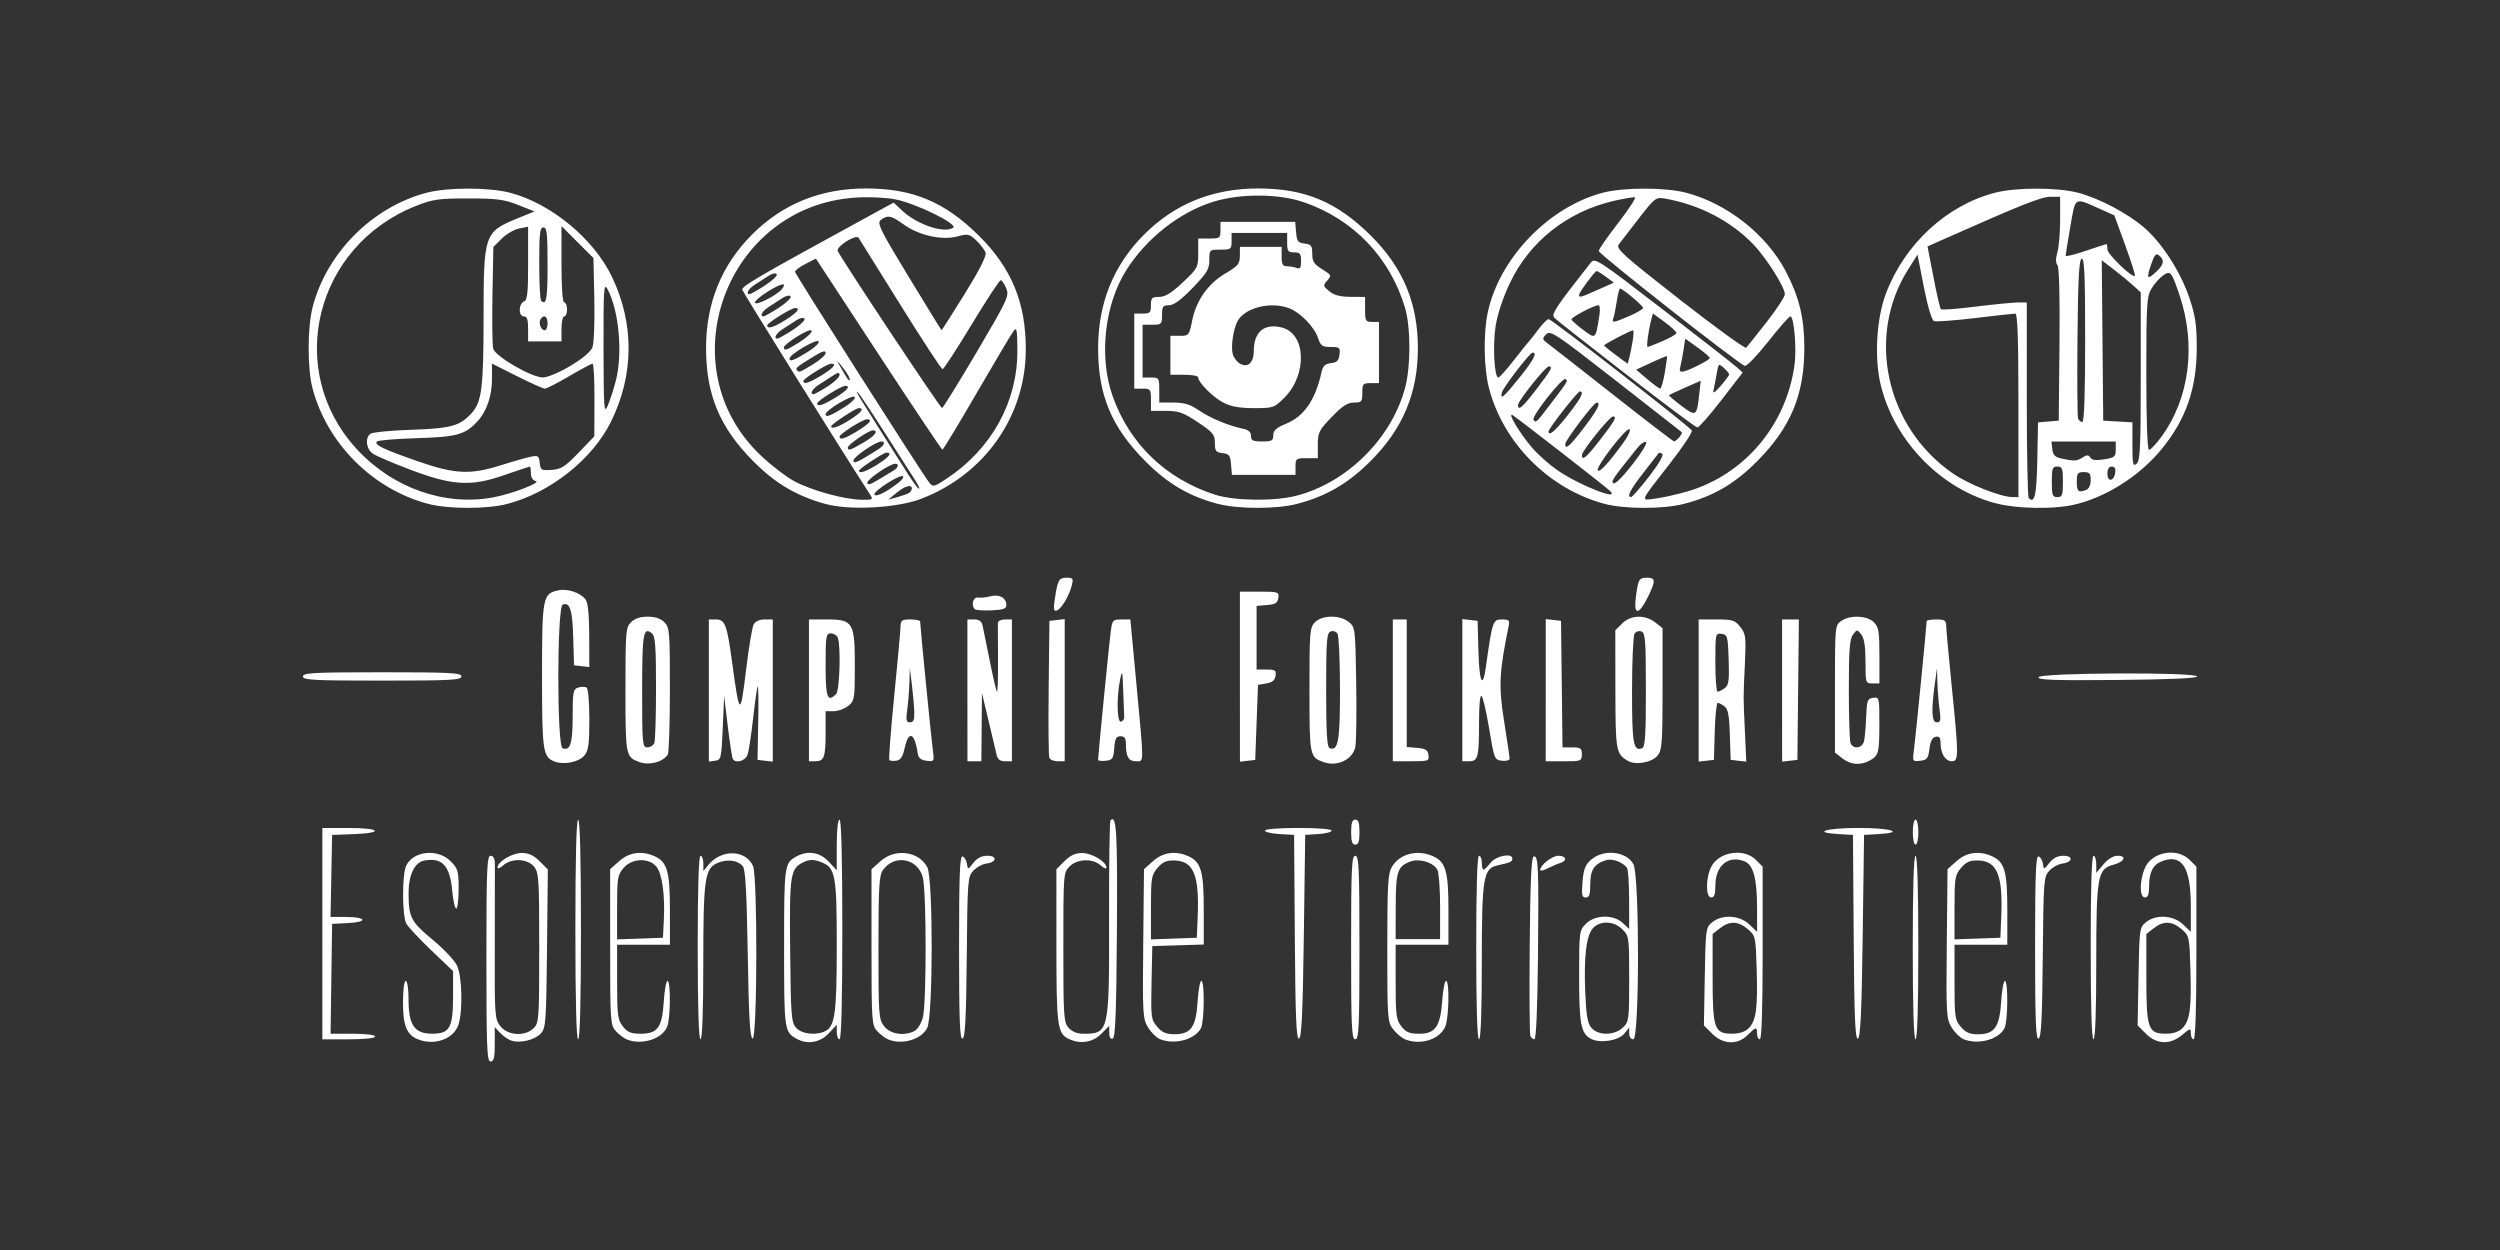 <?xml version="1.0" encoding="UTF-8" standalone="no"?>
<svg
   xmlns:dc="http://purl.org/dc/elements/1.1/"
   xmlns:cc="http://creativecommons.org/ns#"
   xmlns:rdf="http://www.w3.org/1999/02/22-rdf-syntax-ns#"
   xmlns:svg="http://www.w3.org/2000/svg"
   xmlns="http://www.w3.org/2000/svg"
   xmlns:sodipodi="http://sodipodi.sourceforge.net/DTD/sodipodi-0.dtd"
   xmlns:inkscape="http://www.inkscape.org/namespaces/inkscape"
   sodipodi:docname="cfett.svg"
   inkscape:version="1.0 (4035a4f, 2020-05-01)"
   id="svg8555"
   version="1.1"
   viewBox="0 0 135.467 67.733"
   height="256"
   width="512">
  <rect x="0" y="0" width="135.467" height="67.733" fill="#333333" stroke="none"/>
  <defs
     id="defs8549" />
  <sodipodi:namedview
     inkscape:snap-global="false"
     inkscape:window-maximized="0"
     inkscape:window-y="23"
     inkscape:window-x="0"
     inkscape:window-height="855"
     inkscape:window-width="1350"
     units="px"
     showgrid="false"
     inkscape:document-rotation="0"
     inkscape:current-layer="layer1"
     inkscape:document-units="mm"
     inkscape:cy="115.33849"
     inkscape:cx="290.71908"
     inkscape:zoom="1.2636719"
     inkscape:pageshadow="2"
     inkscape:pageopacity="0.0"
     borderopacity="1.0"
     bordercolor="#666666"
     pagecolor="#ffffff"
     id="base" />
  <g
     id="layer1"
     inkscape:groupmode="layer"
     inkscape:label="Capa 1">
    <path
       id="path9273"
       d="m 26.357,51.946 c 0,-4.855 0.029,-5.575 0.226,-5.575 0.144,0 0.228,0.149 0.233,0.414 0.004,0.228 8.9e-4,2.215 -0.006,4.416 -0.013,3.856 -0.002,4.017 0.305,4.407 0.405,0.514 1.339,0.568 1.803,0.104 0.286,-0.286 0.301,-0.502 0.301,-4.353 0,-3.734 -0.022,-4.078 -0.282,-4.399 -0.354,-0.438 -1.222,-0.473 -1.669,-0.069 -0.17,0.154 -0.309,0.206 -0.309,0.116 0,-0.312 0.792,-0.788 1.313,-0.788 0.374,0 0.643,0.125 0.966,0.447 l 0.447,0.447 -0.044,4.283 c -0.041,3.951 -0.066,4.308 -0.329,4.597 -0.32,0.353 -1.109,0.551 -1.591,0.398 -0.176,-0.056 -0.453,-0.244 -0.616,-0.419 l -0.296,-0.318 v 0.932 c 0,0.728 -0.049,0.932 -0.226,0.932 -0.197,0 -0.226,-0.72 -0.226,-5.575 z m -3.713,4.37 c -0.607,-0.245 -0.807,-0.739 -0.807,-1.993 0,-0.681 0.063,-1.172 0.151,-1.172 0.086,0 0.151,0.445 0.151,1.034 0,1.37 0.322,1.828 1.283,1.828 0.95,0 1.127,-0.318 1.129,-2.03 l 8.9e-4,-1.36 -1.184,-1.13 c -0.651,-0.621 -1.262,-1.278 -1.357,-1.459 -0.221,-0.421 -0.225,-2.631 -0.005,-3.112 0.37,-0.813 1.709,-0.958 2.406,-0.261 0.404,0.404 0.44,0.529 0.44,1.507 0,0.586 -0.058,1.066 -0.129,1.066 -0.071,0 -0.171,-0.448 -0.222,-0.997 -0.125,-1.341 -0.55,-1.789 -1.519,-1.604 -0.515,0.098 -0.842,0.778 -0.842,1.748 0,1.322 0.122,1.561 1.288,2.526 0.604,0.499 1.205,1.134 1.336,1.41 0.281,0.592 0.323,2.504 0.071,3.226 -0.267,0.766 -1.301,1.131 -2.19,0.772 z m 11.321,0.007 C 33.8,56.256 33.529,56.05 33.363,55.865 33.077,55.547 33.062,55.318 33.062,51.315 v -4.215 l 0.492,-0.44 c 0.539,-0.482 1.23,-0.575 1.923,-0.26 0.679,0.309 0.824,0.821 0.824,2.901 v 1.891 h -1.431 -1.431 v 2.014 c 0,1.809 0.032,2.054 0.312,2.411 0.25,0.318 0.44,0.397 0.956,0.397 0.93,0 1.17,-0.33 1.26,-1.732 0.04,-0.622 0.131,-1.131 0.203,-1.131 0.177,0 0.167,1.995 -0.013,2.469 -0.256,0.674 -1.381,1.035 -2.191,0.703 z m 2.007,-6.487 c 0.066,-1.347 -0.094,-2.492 -0.403,-2.873 -0.403,-0.498 -1.32,-0.465 -1.774,0.063 -0.331,0.385 -0.357,0.542 -0.357,2.146 v 1.73 l 1.243,-0.044 1.243,-0.044 z m 7.184,6.447 c -0.657,-0.377 -0.668,-0.461 -0.668,-4.941 0,-4.511 0.01,-4.582 0.696,-4.947 0.606,-0.323 1.246,-0.214 1.72,0.293 l 0.437,0.468 v -1.372 c 0,-0.814 0.061,-1.372 0.151,-1.372 0.098,0 0.151,2.084 0.151,5.951 0,3.867 -0.053,5.951 -0.151,5.951 -0.083,0 -0.151,-0.177 -0.151,-0.393 v -0.393 l -0.437,0.468 c -0.471,0.505 -1.168,0.619 -1.748,0.286 z m 1.576,-0.417 c 0.515,-0.275 0.609,-0.989 0.609,-4.628 0,-3.918 -0.067,-4.251 -0.919,-4.548 -0.359,-0.125 -0.572,-0.12 -0.866,0.021 -0.74,0.355 -0.782,0.631 -0.74,4.805 0.036,3.557 0.062,3.889 0.326,4.181 0.31,0.342 1.108,0.427 1.59,0.169 z m 3.396,0.457 c -0.166,-0.068 -0.437,-0.274 -0.603,-0.458 -0.286,-0.318 -0.301,-0.547 -0.301,-4.55 v -4.215 l 0.492,-0.44 c 0.792,-0.708 2.081,-0.537 2.533,0.336 0.318,0.616 0.313,8.09 -0.007,8.708 -0.324,0.627 -1.356,0.93 -2.114,0.62 z m 1.435,-0.462 c 0.157,-0.084 0.355,-0.406 0.441,-0.716 0.206,-0.742 0.203,-6.874 -0.004,-7.619 -0.286,-1.029 -1.548,-1.25 -2.158,-0.378 -0.206,0.294 -0.241,0.909 -0.241,4.208 0,3.68 0.015,3.882 0.312,4.26 0.336,0.427 1.097,0.54 1.65,0.245 z m 8.338,0.428 C 57.297,55.998 57.243,55.584 57.243,51.25 v -4.148 l 0.44,-0.44 c 0.316,-0.316 0.587,-0.44 0.959,-0.44 0.521,0 1.313,0.475 1.313,0.788 0,0.09 -0.139,0.037 -0.309,-0.116 -0.433,-0.392 -1.271,-0.364 -1.691,0.056 -0.33,0.33 -0.336,0.399 -0.336,4.384 0,3.769 0.02,4.07 0.287,4.365 0.18,0.199 0.47,0.317 0.779,0.317 1.412,0 1.425,-0.059 1.412,-6.263 -0.006,-2.87 0.028,-5.257 0.076,-5.305 0.329,-0.329 0.385,0.626 0.348,5.991 -0.03,4.461 -0.082,5.793 -0.228,5.841 -0.117,0.039 -0.188,-0.08 -0.188,-0.315 v -0.378 l -0.44,0.44 C 59.197,56.494 58.53,56.594 57.901,56.29 Z m 4.956,0.021 c -0.186,-0.075 -0.476,-0.359 -0.644,-0.631 -0.29,-0.47 -0.304,-0.7 -0.265,-4.538 l 0.041,-4.043 0.492,-0.439 c 0.539,-0.482 1.23,-0.575 1.923,-0.259 0.679,0.309 0.824,0.822 0.824,2.895 v 1.885 l -1.394,0.043 -1.394,0.043 -0.042,1.983 c -0.04,1.886 -0.025,2.003 0.307,2.388 0.266,0.309 0.486,0.405 0.927,0.405 0.9,0 1.173,-0.379 1.261,-1.751 0.04,-0.628 0.132,-1.142 0.204,-1.142 0.184,0 0.164,2.219 -0.024,2.57 -0.33,0.616 -1.427,0.908 -2.217,0.59 z m 2.042,-6.625 c 0.094,-2.253 -0.22,-3.029 -1.239,-3.058 -0.457,-0.013 -0.654,0.071 -0.936,0.399 -0.331,0.385 -0.357,0.542 -0.357,2.146 v 1.73 l 1.243,-0.044 1.243,-0.044 z m 11.236,6.632 c -0.175,-0.071 -0.463,-0.313 -0.64,-0.538 -0.311,-0.395 -0.322,-0.552 -0.322,-4.396 0,-3.449 0.034,-4.044 0.251,-4.411 0.422,-0.714 1.387,-0.96 2.239,-0.572 0.679,0.309 0.824,0.821 0.824,2.901 v 1.891 h -1.431 -1.431 v 2.014 c 0,1.809 0.032,2.054 0.312,2.411 0.253,0.322 0.438,0.397 0.976,0.397 0.869,0 1.137,-0.392 1.239,-1.813 0.041,-0.577 0.134,-1.05 0.206,-1.05 0.197,0 0.156,2.038 -0.05,2.49 -0.315,0.692 -1.343,1.012 -2.172,0.677 z m 1.9,-7.169 c 0,-0.958 -0.066,-1.867 -0.147,-2.018 -0.213,-0.399 -0.978,-0.631 -1.466,-0.446 -0.701,0.266 -0.788,0.533 -0.793,2.436 l -0.005,1.77 h 1.205 1.205 z m 8.191,7.149 c -0.562,-0.286 -0.658,-0.78 -0.658,-3.386 0,-2.438 0.007,-2.493 0.37,-2.856 0.494,-0.494 1.49,-0.515 1.993,-0.042 l 0.349,0.328 -0.002,-1.571 c -0.001,-0.864 -0.052,-1.645 -0.113,-1.736 -0.205,-0.306 -0.797,-0.53 -1.133,-0.427 -0.642,0.196 -0.861,0.524 -0.861,1.295 0,0.573 -0.053,0.73 -0.245,0.73 -0.205,0 -0.233,-0.137 -0.174,-0.854 0.057,-0.693 0.148,-0.921 0.479,-1.205 0.679,-0.584 1.916,-0.441 2.281,0.263 0.332,0.643 0.327,9.48 -0.006,9.48 -0.13,0 -0.226,-0.136 -0.226,-0.318 V 55.679 l -0.265,0.328 c -0.308,0.381 -1.297,0.541 -1.789,0.291 z m 1.706,-0.611 c 0.335,-0.315 0.349,-0.418 0.349,-2.643 0,-2.258 -0.009,-2.325 -0.37,-2.686 -0.451,-0.451 -1.17,-0.487 -1.576,-0.081 -0.377,0.377 -0.522,1.571 -0.433,3.565 0.055,1.236 0.128,1.63 0.344,1.869 0.376,0.415 1.232,0.403 1.687,-0.025 z m 4.847,0.329 -0.45,-0.45 0.047,-2.652 c 0.046,-2.578 0.057,-2.66 0.403,-2.94 0.544,-0.44 1.485,-0.385 2.009,0.117 l 0.423,0.405 -8.9e-4,-1.271 c -0.001,-1.637 -0.201,-2.371 -0.697,-2.559 -0.877,-0.333 -1.562,0.246 -1.562,1.322 0,0.472 -0.06,0.644 -0.226,0.644 -0.307,0 -0.303,-1.072 0.007,-1.671 0.42,-0.812 1.762,-1.018 2.41,-0.37 l 0.37,0.37 v 4.677 c 0,3.018 -0.053,4.677 -0.151,4.677 -0.083,0 -0.151,-0.136 -0.151,-0.301 0,-0.388 -0.058,-0.38 -0.514,0.075 -0.545,0.545 -1.33,0.515 -1.918,-0.073 z m 1.972,-0.295 c 0.409,-0.409 0.501,-1.075 0.438,-3.181 -0.053,-1.784 -0.064,-1.834 -0.476,-2.189 -0.518,-0.446 -0.993,-0.462 -1.515,-0.051 l -0.397,0.312 v 2.366 c 0,2.775 0.091,3.036 1.063,3.036 0.388,0 0.696,-0.102 0.887,-0.293 z m 11.648,0.59 c -0.186,-0.075 -0.476,-0.359 -0.644,-0.631 -0.29,-0.47 -0.304,-0.7 -0.265,-4.538 l 0.041,-4.043 0.492,-0.439 c 0.539,-0.482 1.23,-0.575 1.923,-0.259 0.679,0.309 0.824,0.821 0.824,2.901 v 1.891 h -1.431 -1.431 V 53.218 c 0,1.892 0.023,2.052 0.344,2.426 0.261,0.304 0.483,0.4 0.922,0.4 0.9,0 1.173,-0.379 1.261,-1.751 0.04,-0.628 0.132,-1.142 0.204,-1.142 0.184,0 0.164,2.219 -0.024,2.57 -0.33,0.616 -1.427,0.908 -2.217,0.59 z m 2.042,-6.625 c 0.094,-2.253 -0.22,-3.029 -1.239,-3.058 -0.457,-0.013 -0.654,0.071 -0.936,0.399 -0.331,0.385 -0.357,0.542 -0.357,2.146 v 1.73 l 1.243,-0.044 1.243,-0.044 z m 7.841,6.33 -0.45,-0.45 0.047,-2.652 c 0.046,-2.578 0.057,-2.66 0.403,-2.94 0.544,-0.44 1.485,-0.385 2.009,0.117 l 0.423,0.405 v -1.389 c 0,-2.11 -0.476,-2.854 -1.562,-2.441 -0.488,0.186 -0.698,0.592 -0.698,1.354 0,0.444 -0.062,0.613 -0.226,0.613 -0.298,0 -0.302,-0.883 -0.007,-1.588 0.368,-0.882 1.74,-1.138 2.425,-0.453 l 0.37,0.37 v 4.677 c 0,3.018 -0.053,4.677 -0.151,4.677 -0.083,0 -0.151,-0.142 -0.151,-0.315 0,-0.303 -0.017,-0.3 -0.464,0.075 -0.653,0.549 -1.381,0.527 -1.968,-0.06 z m 1.972,-0.295 c 0.409,-0.409 0.501,-1.075 0.438,-3.181 -0.053,-1.784 -0.064,-1.834 -0.476,-2.189 -0.518,-0.446 -0.993,-0.462 -1.515,-0.051 l -0.397,0.312 v 2.366 c 0,2.775 0.091,3.036 1.063,3.036 0.388,0 0.696,-0.102 0.887,-0.293 z M 17.468,50.59 v -5.725 h 1.431 c 1.722,0 1.935,0.27 0.264,0.333 l -1.168,0.044 -0.042,2.222 -0.042,2.222 h 0.824 c 1.121,0 1.229,0.274 0.13,0.331 l -0.87,0.045 -0.041,2.976 -0.041,2.976 h 1.208 c 0.705,0 1.208,0.063 1.208,0.151 0,0.09 -0.578,0.151 -1.431,0.151 h -1.431 z m 13.71,-0.226 c 0,-3.867 0.053,-5.951 0.151,-5.951 0.098,0 0.151,2.084 0.151,5.951 0,3.867 -0.053,5.951 -0.151,5.951 -0.098,0 -0.151,-2.084 -0.151,-5.951 z m 6.629,0.979 c 0,-3.214 0.053,-4.972 0.151,-4.972 0.083,0 0.152,0.186 0.154,0.414 l 0.003,0.414 0.26,-0.321 c 0.707,-0.873 2.021,-0.85 2.428,0.044 0.253,0.555 0.233,9.44 -0.021,9.355 -0.143,-0.048 -0.207,-1.156 -0.264,-4.585 -0.056,-3.361 -0.125,-4.582 -0.268,-4.754 -0.273,-0.328 -0.835,-0.402 -1.366,-0.178 -0.696,0.293 -0.775,0.844 -0.775,5.45 -5.34e-4,2.636 -0.055,4.106 -0.151,4.106 -0.097,0 -0.151,-1.758 -0.151,-4.972 z m 14.162,0 c 0,-3.93 0.04,-4.984 0.188,-4.935 0.104,0.034 0.21,0.212 0.237,0.395 0.049,0.332 0.05,0.332 0.35,-0.049 0.203,-0.258 0.448,-0.383 0.755,-0.383 0.557,0 0.512,0.355 -0.054,0.423 -0.211,0.025 -0.527,0.198 -0.702,0.384 -0.306,0.325 -0.319,0.5 -0.358,4.688 -0.031,3.317 -0.085,4.364 -0.228,4.412 -0.148,0.049 -0.188,-1.004 -0.188,-4.934 z m 18.194,-0.553 -0.04,-5.549 -0.791,-0.046 c -0.435,-0.025 -0.791,-0.11 -0.791,-0.188 0,-0.082 0.77,-0.143 1.808,-0.143 1.035,0 1.808,0.061 1.808,0.142 0,0.078 -0.322,0.163 -0.716,0.188 l -0.716,0.046 -0.075,5.487 c -0.057,4.171 -0.12,5.502 -0.262,5.549 -0.145,0.048 -0.195,-1.158 -0.226,-5.487 z m 3.049,0.553 c 0,-4.319 0.03,-4.972 0.226,-4.972 0.196,0 0.226,0.653 0.226,4.972 0,4.319 -0.03,4.972 -0.226,4.972 -0.196,0 -0.226,-0.653 -0.226,-4.972 z m 6.78,0 c 0,-3.214 0.053,-4.972 0.151,-4.972 0.083,0 0.151,0.169 0.151,0.377 0,0.207 0.041,0.377 0.091,0.377 0.05,0 0.225,-0.169 0.388,-0.377 0.299,-0.381 1.178,-0.546 1.178,-0.221 0,0.163 -0.108,0.212 -0.801,0.365 -0.779,0.171 -0.856,0.65 -0.856,5.276 0,2.665 -0.054,4.148 -0.151,4.148 -0.097,0 -0.151,-1.758 -0.151,-4.972 z m 2.931,4.782 c -0.04,-0.104 -0.055,-2.319 -0.033,-4.922 0.028,-3.365 0.089,-4.748 0.211,-4.789 0.258,-0.086 0.285,0.529 0.237,5.418 -0.028,2.824 -0.099,4.482 -0.193,4.482 -0.082,0 -0.182,-0.085 -0.222,-0.19 z m 17.523,-5.335 -0.04,-5.549 -0.795,-0.046 c -1.464,-0.084 -0.647,-0.331 1.096,-0.331 1.743,0 2.561,0.247 1.096,0.331 l -0.795,0.046 -0.075,5.487 c -0.057,4.171 -0.12,5.502 -0.262,5.549 -0.145,0.048 -0.195,-1.158 -0.226,-5.487 z m 3.2,0.553 c 0,-3.214 0.053,-4.972 0.151,-4.972 0.097,0 0.151,1.758 0.151,4.972 0,3.214 -0.053,4.972 -0.151,4.972 -0.097,0 -0.151,-1.758 -0.151,-4.972 z m 6.629,0 c 0,-3.93 0.04,-4.984 0.188,-4.935 0.104,0.034 0.21,0.212 0.237,0.395 0.049,0.332 0.05,0.332 0.35,-0.049 0.203,-0.258 0.448,-0.383 0.755,-0.383 0.557,0 0.512,0.355 -0.054,0.423 -0.211,0.025 -0.527,0.198 -0.702,0.384 -0.306,0.325 -0.319,0.5 -0.358,4.688 -0.03,3.317 -0.085,4.364 -0.228,4.412 -0.148,0.049 -0.188,-1.004 -0.188,-4.934 z m 3.013,0 c 0,-3.214 0.053,-4.972 0.151,-4.972 0.083,0 0.151,0.209 0.151,0.464 v 0.464 l 0.39,-0.464 c 0.244,-0.289 0.531,-0.464 0.766,-0.464 0.527,0 0.367,0.334 -0.235,0.49 -0.854,0.221 -0.921,0.605 -0.921,5.306 0,2.665 -0.054,4.148 -0.151,4.148 -0.097,0 -0.151,-1.758 -0.151,-4.972 z M 83.459,47.146 c 0,-0.269 0.643,-0.775 0.985,-0.775 0.425,0 0.5,0.272 0.107,0.389 -0.145,0.043 -0.45,0.173 -0.678,0.29 -0.228,0.116 -0.414,0.159 -0.414,0.096 z m -10.245,-2.055 c 0,-0.502 0.059,-0.678 0.226,-0.678 0.167,0 0.226,0.176 0.226,0.678 0,0.502 -0.059,0.678 -0.226,0.678 -0.167,0 -0.226,-0.176 -0.226,-0.678 z m 30.434,0 c 0,-0.373 0.068,-0.678 0.151,-0.678 0.083,0 0.151,0.305 0.151,0.678 0,0.373 -0.068,0.678 -0.151,0.678 -0.083,0 -0.151,-0.305 -0.151,-0.678 z M 30.021,41.255 c -0.605,-0.256 -0.65,-0.582 -0.65,-4.633 0,-4.263 0.035,-4.448 0.878,-4.633 0.498,-0.109 1.199,0.123 1.478,0.49 0.133,0.175 0.197,0.803 0.201,1.963 l 0.005,1.705 -0.414,-0.048 -0.414,-0.048 -0.043,-1.498 c -0.044,-1.516 -0.179,-1.941 -0.57,-1.791 -0.314,0.12 -0.321,7.661 -0.007,7.782 0.415,0.159 0.546,-0.252 0.546,-1.725 0,-1.332 0.028,-1.475 0.3,-1.562 0.165,-0.052 0.368,-0.053 0.452,-0.001 0.087,0.054 0.152,0.791 0.152,1.726 0,1.331 -0.049,1.691 -0.264,1.954 -0.298,0.364 -1.152,0.53 -1.647,0.319 z m 4.623,0.038 c -0.741,-0.273 -0.753,-0.334 -0.753,-3.909 0,-3.166 0.018,-3.385 0.301,-3.668 0.201,-0.201 0.502,-0.301 0.904,-0.301 0.402,0 0.703,0.1 0.904,0.301 0.283,0.283 0.301,0.501 0.299,3.654 -0.001,1.844 -0.052,3.427 -0.113,3.518 -0.274,0.41 -1.006,0.602 -1.542,0.405 z m 0.813,-1.035 c 0.05,-0.131 0.091,-1.479 0.091,-2.995 0,-2.23 -0.042,-2.791 -0.219,-2.939 -0.469,-0.389 -0.534,-0.01 -0.534,3.092 0,2.921 0.015,3.08 0.285,3.08 0.157,0 0.326,-0.107 0.377,-0.238 z m 36.251,1.035 c -0.741,-0.273 -0.753,-0.334 -0.753,-3.909 0,-3.166 0.018,-3.385 0.301,-3.668 0.396,-0.396 1.348,-0.403 1.829,-0.014 0.349,0.282 0.357,0.344 0.403,3.277 0.026,1.644 0.006,3.209 -0.044,3.478 -0.131,0.698 -0.987,1.11 -1.735,0.835 z m 0.902,-3.952 c -0.001,-1.538 -0.062,-2.891 -0.135,-3.006 -0.073,-0.116 -0.242,-0.169 -0.374,-0.118 -0.21,0.081 -0.241,0.488 -0.241,3.173 0,2.327 0.046,3.098 0.188,3.151 0.467,0.175 0.565,-0.38 0.563,-3.2 z m 15.596,3.885 c -0.643,-0.385 -0.668,-0.531 -0.673,-3.863 l -0.005,-3.208 0.37,-0.37 c 0.466,-0.466 1.243,-0.491 1.794,-0.058 l 0.397,0.312 v 3.287 c 0,2.907 -0.03,3.324 -0.264,3.61 -0.314,0.384 -1.198,0.542 -1.62,0.29 z m 0.979,-3.839 c 0,-2.683 -0.031,-3.089 -0.241,-3.17 -0.133,-0.051 -0.301,0.002 -0.374,0.118 -0.073,0.116 -0.134,1.502 -0.135,3.08 -0.002,2.888 0.071,3.31 0.543,3.128 0.167,-0.064 0.208,-0.682 0.208,-3.157 z m 10.642,3.701 -0.397,-0.312 v -3.446 c 0,-3.39 0.005,-3.45 0.335,-3.68 0.48,-0.336 1.406,-0.301 1.774,0.067 0.261,0.261 0.301,0.502 0.301,1.808 v 1.507 h -0.377 c -0.37,0 -0.377,-0.022 -0.377,-1.177 0,-0.815 -0.069,-1.266 -0.226,-1.469 -0.224,-0.289 -0.228,-0.289 -0.452,0 -0.181,0.235 -0.226,0.82 -0.226,2.963 0,1.469 0.041,2.778 0.091,2.909 0.139,0.362 0.644,0.293 0.733,-0.101 0.043,-0.186 0.095,-0.78 0.116,-1.318 0.035,-0.887 0.07,-0.984 0.378,-1.027 0.332,-0.047 0.339,-0.017 0.337,1.431 -0.003,1.577 -0.041,1.715 -0.553,1.984 -0.493,0.26 -1.015,0.21 -1.459,-0.139 z M 38.41,37.418 v -3.852 h 0.371 c 0.514,0 0.61,0.257 0.902,2.411 0.386,2.847 0.437,2.872 0.739,0.364 0.148,-1.227 0.334,-2.353 0.414,-2.503 0.09,-0.168 0.316,-0.272 0.592,-0.272 h 0.447 v 3.852 3.852 l -0.414,-0.048 -0.414,-0.048 0.039,-2.022 c 0.021,-1.112 0.009,-1.993 -0.027,-1.957 -0.036,0.036 -0.148,0.811 -0.249,1.721 -0.101,0.911 -0.239,1.808 -0.308,1.994 -0.121,0.329 -0.636,0.47 -0.792,0.218 -0.041,-0.066 -0.164,-0.863 -0.273,-1.77 l -0.198,-1.65 -0.075,1.733 c -0.072,1.656 -0.09,1.735 -0.414,1.781 l -0.339,0.048 z m 5.424,-0.01 V 33.565 h 0.956 c 1.437,0 1.53,0.153 1.53,2.515 0,1.795 -0.016,1.894 -0.356,2.169 -0.196,0.158 -0.552,0.288 -0.791,0.288 l -0.435,-7e-6 v 1.118 c 0,1.361 -0.079,1.594 -0.543,1.594 h -0.361 v -3.842 z m 1.476,0.196 c 0.189,-0.189 0.26,-2.602 0.089,-3.046 -0.05,-0.131 -0.22,-0.238 -0.377,-0.238 -0.263,0 -0.285,0.133 -0.285,1.733 0,1.762 0.098,2.027 0.573,1.552 z m 2.881,3.584 c -0.041,-0.041 0.076,-1.586 0.26,-3.434 0.184,-1.848 0.339,-3.546 0.344,-3.774 0.009,-0.371 0.064,-0.414 0.537,-0.414 0.29,0 0.528,0.051 0.528,0.113 0.002,0.25 0.602,6.335 0.685,6.942 0.088,0.643 0.083,0.651 -0.335,0.603 -0.288,-0.033 -0.438,-0.146 -0.469,-0.35 -0.176,-1.18 -0.499,-1.333 -0.72,-0.339 -0.104,0.471 -0.223,0.652 -0.449,0.684 -0.169,0.024 -0.341,0.01 -0.382,-0.031 z m 1.351,-2.612 c -0.009,-0.311 -0.067,-0.972 -0.129,-1.469 l -0.112,-0.904 -0.022,0.77 c -0.012,0.423 -0.065,1.085 -0.118,1.469 -0.08,0.586 -0.056,0.699 0.151,0.699 0.187,0 0.243,-0.136 0.23,-0.565 z m 2.879,-1.168 v -3.842 h 0.374 c 0.265,0 0.396,0.099 0.45,0.339 0.042,0.186 0.217,1.05 0.39,1.918 0.172,0.869 0.346,1.613 0.387,1.653 0.04,0.04 0.066,-0.738 0.057,-1.73 -0.009,-0.992 -0.013,-1.888 -0.008,-1.992 0.004,-0.104 0.178,-0.188 0.385,-0.188 h 0.377 v 3.842 3.842 h -0.374 c -0.264,0 -0.397,-0.1 -0.452,-0.339 -0.043,-0.186 -0.24,-1.017 -0.438,-1.846 l -0.36,-1.507 -0.016,1.846 -0.016,1.846 h -0.377 -0.377 z m 4.437,3.651 c -0.04,-0.105 -0.055,-1.817 -0.033,-3.804 l 0.04,-3.613 0.414,-0.048 0.414,-0.048 v 3.852 3.852 h -0.381 c -0.21,0 -0.414,-0.086 -0.455,-0.191 z m 2.644,0.111 c 0,-0.217 0.605,-6.362 0.686,-6.963 0.081,-0.604 0.114,-0.64 0.574,-0.64 h 0.489 l 0.335,3.578 c 0.409,4.38 0.412,4.106 -0.033,4.106 -0.396,0 -0.543,-0.248 -0.543,-0.916 0,-0.335 -0.07,-0.44 -0.293,-0.44 -0.237,0 -0.302,0.123 -0.339,0.64 -0.041,0.573 -0.09,0.645 -0.461,0.688 -0.228,0.026 -0.414,0.003 -0.414,-0.052 z m 1.416,-2.305 c -0.008,-0.097 -0.033,-0.735 -0.055,-1.419 -0.035,-1.096 -0.055,-1.172 -0.165,-0.64 -0.202,0.979 -0.174,2.371 0.046,2.298 0.104,-0.035 0.182,-0.142 0.173,-0.239 z m 6.268,-2.2 v -4.605 h 1.065 c 1.018,0 1.063,0.015 1.017,0.339 -0.039,0.272 -0.159,0.348 -0.613,0.386 l -0.565,0.047 v 1.724 1.724 h 0.538 c 0.471,0 0.532,0.042 0.49,0.338 -0.034,0.242 -0.176,0.36 -0.5,0.415 l -0.452,0.077 -0.075,2.033 -0.075,2.033 -0.414,0.048 -0.414,0.048 z m 8.286,0.743 v -3.842 h 0.377 0.377 v 3.456 3.456 l 0.565,0.047 c 0.454,0.038 0.574,0.113 0.613,0.386 0.046,0.322 -0.001,0.339 -0.942,0.339 h -0.99 z m 3.767,-0.01 v -3.852 l 0.414,0.048 0.414,0.048 0.043,1.62 c 0.045,1.7 0.23,2.116 0.401,0.904 0.356,-2.525 0.381,-2.599 0.865,-2.599 0.41,0 0.441,0.036 0.363,0.414 -0.502,2.428 -0.539,3.219 -0.236,5.106 0.164,1.021 0.298,1.93 0.298,2.02 0,0.09 -0.186,0.142 -0.414,0.115 -0.405,-0.047 -0.421,-0.087 -0.688,-1.705 -0.151,-0.912 -0.337,-1.722 -0.414,-1.8 -0.087,-0.089 -0.141,0.464 -0.141,1.457 0,1.86 -0.057,2.076 -0.543,2.076 H 79.24 v -3.852 z m 4.52,0 v -3.852 l 0.414,0.048 0.414,0.048 0.04,3.428 0.04,3.428 h 0.524 c 0.459,0 0.524,0.047 0.524,0.377 0,0.363 -0.035,0.377 -0.979,0.377 h -0.979 z m 8.286,0.02 v -3.852 h 0.968 c 0.874,0 1,0.04 1.29,0.408 0.294,0.374 0.315,0.541 0.247,1.996 -0.09,1.932 -0.09,1.689 8.89e-4,3.67 l 0.075,1.631 -0.424,-0.049 -0.424,-0.049 -0.042,-1.356 c -0.032,-1.055 -0.097,-1.398 -0.292,-1.544 -0.138,-0.104 -0.303,-0.188 -0.367,-0.188 -0.064,0 -0.136,0.695 -0.16,1.544 l -0.043,1.544 -0.414,0.048 -0.414,0.048 V 37.417 Z m 1.409,-0.126 c 0.221,-0.161 0.254,-0.402 0.217,-1.544 -0.041,-1.273 -0.064,-1.356 -0.383,-1.401 -0.333,-0.047 -0.339,-0.021 -0.339,1.544 0,0.876 0.055,1.592 0.122,1.592 0.067,0 0.239,-0.086 0.383,-0.191 z m 3.111,0.126 v -3.852 h 0.455 0.455 l -0.04,3.804 -0.04,3.804 -0.414,0.048 -0.414,0.048 z m 7.147,3.203 c 0.079,-0.591 0.688,-6.752 0.688,-6.965 0,-0.05 0.237,-0.09 0.527,-0.09 0.446,0 0.528,0.053 0.53,0.339 0.002,0.186 0.137,1.661 0.3,3.277 0.384,3.796 0.385,4.068 0.004,4.068 -0.347,0 -0.608,-0.42 -0.608,-0.98 0,-0.297 -0.067,-0.385 -0.264,-0.347 -0.182,0.035 -0.287,0.236 -0.339,0.651 -0.066,0.526 -0.129,0.607 -0.501,0.65 -0.42,0.048 -0.424,0.04 -0.338,-0.603 z m 1.386,-2.179 c -0.053,-0.384 -0.105,-1.045 -0.117,-1.469 l -0.021,-0.77 -0.115,0.829 c -0.205,1.48 -0.174,2.109 0.102,2.109 0.207,0 0.231,-0.113 0.151,-0.699 z M 16.414,36.654 c 0,-0.196 0.578,-0.226 4.294,-0.226 3.716,0 4.294,0.03 4.294,0.226 0,0.196 -0.578,0.226 -4.294,0.226 -3.716,0 -4.294,-0.03 -4.294,-0.226 z m 94.05,0.04 c 0.081,-0.242 8.528,-0.282 8.589,-0.04 0.024,0.097 -1.506,0.165 -4.307,0.191 -3.451,0.032 -4.332,7.54e-4 -4.281,-0.151 z m -57.643,-3.684 c -0.214,-0.214 -0.095,-0.669 0.166,-0.629 0.145,0.022 0.457,-0.011 0.692,-0.072 0.477,-0.125 0.852,0.088 0.852,0.484 -5.6e-5,0.192 -0.176,0.253 -0.806,0.28 -0.443,0.019 -0.85,-0.009 -0.904,-0.063 z m 4.339,-0.575 c 0.152,-1.013 0.218,-1.13 0.643,-1.13 0.335,0 0.366,0.046 0.275,0.414 -0.14,0.567 -0.567,1.279 -0.818,1.363 -0.166,0.055 -0.186,-0.074 -0.1,-0.647 z m 31.483,-0.084 c 0.131,-0.987 0.166,-1.046 0.625,-1.046 0.449,0 0.452,0.181 0.023,1.047 -0.498,1.004 -0.78,1.003 -0.647,-0.001 z M 23.193,27.3 c -2.987,-0.788 -5.461,-3.258 -6.256,-6.247 -0.286,-1.075 -0.282,-3.316 0.008,-4.43 0.764,-2.933 3.248,-5.417 6.181,-6.181 1.135,-0.296 3.37,-0.295 4.506,4.22e-4 2.233,0.582 4.558,2.506 5.544,4.591 1.207,2.55 1.179,5.3 -0.078,7.834 -1.006,2.027 -3.29,3.834 -5.61,4.438 -1.105,0.288 -3.192,0.285 -4.295,-0.006 z M 26.756,26.946 c 1.01,-0.192 2.608,-0.81 2.275,-0.88 -0.163,-0.035 -0.264,-0.195 -0.264,-0.421 0,-0.201 -0.023,-0.366 -0.051,-0.366 -0.028,0 -0.655,0.21 -1.394,0.467 -1.806,0.629 -2.807,0.57 -5.106,-0.302 -0.91,-0.345 -1.808,-0.728 -1.996,-0.852 -0.374,-0.245 -0.458,-0.841 -0.154,-1.085 0.104,-0.083 1.104,-0.182 2.222,-0.219 2.149,-0.072 2.626,-0.202 3.262,-0.895 0.556,-0.606 0.653,-1.376 0.654,-5.22 0.001,-4.512 0.035,-4.608 1.882,-5.359 l 0.878,-0.357 -0.89,-0.352 c -0.758,-0.3 -1.157,-0.352 -2.698,-0.353 -1.605,-3.87e-4 -1.922,0.045 -2.826,0.402 -5.484,2.166 -7.141,8.88 -3.247,13.15 1.948,2.136 4.796,3.146 7.451,2.642 z m 0.354,-1.728 c 0.621,-0.197 1.345,-0.404 1.609,-0.46 0.442,-0.094 0.482,-0.069 0.527,0.322 0.045,0.395 0.09,0.421 0.651,0.381 0.514,-0.037 0.729,-0.175 1.455,-0.931 l 0.853,-0.888 0.007,-1.969 c 0.004,-1.083 -0.042,-1.969 -0.102,-1.969 -0.06,0 -0.63,0.305 -1.267,0.678 -0.637,0.373 -1.23,0.678 -1.318,0.678 -0.088,0 -0.769,-0.306 -1.513,-0.679 l -1.353,-0.679 v 0.835 c 0,0.922 -0.291,1.763 -0.798,2.307 -0.662,0.709 -1.117,0.834 -3.27,0.898 -1.119,0.033 -2.092,0.115 -2.163,0.182 -0.181,0.171 0.328,0.416 2.238,1.08 1.977,0.687 2.826,0.728 4.445,0.215 z m 6.257,-4.577 c 0.387,-1.485 0.175,-3.826 -0.451,-4.978 -0.197,-0.363 -0.219,-0.035 -0.213,3.212 0.006,3.29 0.026,3.571 0.224,3.116 0.12,-0.275 0.318,-0.882 0.44,-1.35 z m -2.466,-0.812 c 0.667,-0.396 1.111,-0.771 1.204,-1.016 0.081,-0.214 0.126,-1.388 0.1,-2.61 l -0.048,-2.222 -0.866,-0.866 -0.866,-0.866 v 2.07 c 0,1.28 0.058,2.07 0.151,2.07 0.083,0 0.151,0.169 0.151,0.377 0,0.207 -0.068,0.377 -0.151,0.377 -0.083,0 -0.151,0.305 -0.151,0.678 v 0.678 h -0.904 -0.904 v -0.678 c 0,-0.502 -0.059,-0.678 -0.226,-0.678 -0.138,0 -0.226,-0.141 -0.226,-0.361 0,-0.198 0.102,-0.4 0.226,-0.447 0.185,-0.071 0.226,-0.446 0.226,-2.069 v -1.982 l -0.49,0.098 c -0.269,0.054 -0.693,0.301 -0.942,0.549 l -0.452,0.451 -0.048,2.583 c -0.026,1.421 -0.009,2.736 0.038,2.924 0.105,0.419 2.07,1.56 2.696,1.566 0.235,0.002 0.898,-0.277 1.482,-0.624 z m -1.23,-2.31 c 0,-0.385 -0.206,-0.503 -0.381,-0.219 -0.125,0.203 0.024,0.595 0.226,0.595 0.085,0 0.155,-0.169 0.155,-0.377 z m 0,-3.164 c 0,-1.708 -0.036,-2.034 -0.226,-2.034 -0.189,0 -0.226,0.315 -0.226,1.934 0,1.063 0.045,1.979 0.1,2.034 0.286,0.286 0.352,-0.074 0.352,-1.934 z m 15.066,12.955 c -1.58,-0.436 -2.722,-1.111 -3.922,-2.32 -1.821,-1.834 -2.556,-3.6 -2.556,-6.143 0,-2.421 0.839,-4.485 2.494,-6.141 1.663,-1.663 3.719,-2.494 6.169,-2.494 2.537,0 4.267,0.723 6.117,2.556 1.774,1.758 2.546,3.625 2.546,6.158 0,3.614 -2.227,6.791 -5.683,8.107 -1.306,0.497 -3.867,0.634 -5.165,0.276 z m 2.377,-0.562 c -1.654,-2.556 -6.896,-10.964 -6.896,-11.06 0,-0.18 0.921,-0.726 4.819,-2.858 l 3.388,-1.853 0.454,0.43 c 0.798,0.756 2.277,1.256 2.769,0.935 0.286,-0.187 -1.956,-1.295 -3.099,-1.533 -0.504,-0.105 -1.414,-0.149 -2.154,-0.104 -7.063,0.429 -10.274,9.181 -5.138,14.008 0.552,0.519 1.353,1.131 1.781,1.362 0.923,0.497 2.717,0.993 3.638,1.004 0.647,0.008 0.654,0.003 0.438,-0.331 z m 2.138,-0.035 c 0.086,-0.053 0.156,-0.16 0.156,-0.238 0,-0.251 -0.365,-0.15 -0.829,0.23 l -0.452,0.37 0.485,-0.133 c 0.267,-0.073 0.555,-0.176 0.64,-0.229 z m -0.59,-0.536 c 0.2,-0.151 0.322,-0.317 0.27,-0.369 -0.139,-0.139 -1.65,0.83 -1.549,0.993 0.087,0.141 0.591,-0.106 1.279,-0.624 z m 0.96,-0.107 c -0.15,-0.228 -0.877,-1.363 -1.616,-2.524 -0.739,-1.16 -1.414,-2.177 -1.5,-2.26 -0.245,-0.236 -0.164,-0.104 2.697,4.407 0.276,0.435 0.544,0.791 0.596,0.791 0.052,0 -0.028,-0.186 -0.178,-0.414 z m -1.231,-0.555 c 0.286,-0.171 0.352,-0.387 0.119,-0.387 -0.289,0 -1.513,0.832 -1.513,1.028 0,0.143 0.163,0.103 0.565,-0.141 0.311,-0.188 0.684,-0.414 0.829,-0.501 z m 2.903,0.422 c 2.433,-1.608 3.844,-4.162 3.834,-6.937 -0.004,-1.148 -0.032,-1.293 -0.208,-1.061 -0.112,0.147 -1.008,1.654 -1.991,3.349 -0.983,1.694 -1.822,3.079 -1.863,3.078 -0.041,-0.002 -1.601,-2.332 -3.465,-5.178 l -3.39,-5.175 -0.565,0.288 c -0.311,0.158 -0.565,0.351 -0.565,0.428 0,0.123 6.881,10.93 7.269,11.417 0.205,0.257 0.258,0.245 0.944,-0.208 z M 47.547,25.166 c 0.639,-0.404 0.822,-0.64 0.495,-0.64 -0.173,0 -1.496,0.873 -1.496,0.987 0,0.172 0.4,0.033 1.001,-0.346 z m 0.016,-0.801 c 0.35,-0.22 0.448,-0.442 0.194,-0.442 -0.291,0 -1.513,0.833 -1.513,1.031 0,0.202 0.205,0.11 1.318,-0.589 z m -0.78,-0.381 c 0.629,-0.369 0.857,-0.664 0.513,-0.664 -0.225,0 -1.353,0.771 -1.353,0.924 0,0.199 0.117,0.163 0.839,-0.26 z m -0.326,-0.626 c 0.671,-0.407 0.86,-0.64 0.52,-0.64 -0.228,0 -1.484,0.797 -1.484,0.942 -4.52e-4,0.204 0.273,0.119 0.965,-0.301 z M 46.041,22.755 c 0.639,-0.404 0.822,-0.64 0.495,-0.64 -0.173,0 -1.496,0.873 -1.496,0.987 0,0.172 0.4,0.033 1.001,-0.346 z m -0.254,-0.712 c 0.341,-0.215 0.581,-0.454 0.533,-0.531 -0.102,-0.165 -1.582,0.708 -1.582,0.933 0,0.194 0.266,0.092 1.049,-0.402 z m 7.136,-2.962 c 1.691,-2.871 1.773,-3.047 1.601,-3.461 -0.099,-0.24 -0.235,-0.436 -0.301,-0.436 -0.066,0 -0.777,1.085 -1.58,2.411 -0.803,1.326 -1.508,2.411 -1.569,2.411 -0.06,0 -1.087,-1.567 -2.281,-3.483 -1.195,-1.915 -2.216,-3.552 -2.269,-3.638 -0.133,-0.211 -1.223,0.472 -1.132,0.708 0.135,0.351 5.557,8.521 5.653,8.517 0.053,-0.003 0.898,-1.366 1.879,-3.029 z m -7.664,2.47 c 0.649,-0.392 0.859,-0.641 0.54,-0.641 -0.214,0 -1.513,0.808 -1.513,0.941 0,0.206 0.279,0.12 0.973,-0.299 z m -0.424,-0.604 c 0.361,-0.228 0.656,-0.507 0.656,-0.62 1.51e-4,-0.164 -0.077,-0.156 -0.376,0.038 -0.207,0.134 -0.546,0.353 -0.753,0.487 -0.349,0.226 -0.505,0.51 -0.279,0.51 0.053,0 0.392,-0.186 0.753,-0.414 z m -0.329,-0.602 c 0.649,-0.392 0.859,-0.641 0.54,-0.641 -0.214,0 -1.513,0.808 -1.513,0.941 0,0.206 0.279,0.12 0.973,-0.299 z m 1.454,-0.001 c -0.08,-0.145 -0.259,-0.399 -0.398,-0.565 -0.243,-0.289 -0.244,-0.286 -0.038,0.075 0.395,0.691 0.437,0.753 0.509,0.753 0.039,0 0.006,-0.119 -0.073,-0.264 z m -1.906,-0.602 c 0.376,-0.227 0.684,-0.504 0.684,-0.615 0,-0.144 -0.162,-0.104 -0.565,0.139 -0.955,0.576 -1.094,0.687 -0.991,0.79 0.137,0.137 0.108,0.147 0.872,-0.314 z M 43.828,19.03 c 0.341,-0.215 0.581,-0.454 0.533,-0.531 -0.102,-0.165 -1.582,0.708 -1.582,0.933 0,0.194 0.266,0.092 1.049,-0.402 z m -0.5,-0.493 c 0.361,-0.228 0.656,-0.498 0.656,-0.601 1.5e-4,-0.112 -0.302,-7.38e-4 -0.753,0.277 -0.414,0.255 -0.753,0.526 -0.753,0.601 0,0.216 0.146,0.168 0.85,-0.277 z m -0.374,-0.656 c 0.401,-0.257 0.688,-0.532 0.64,-0.611 -0.052,-0.084 -0.239,-0.046 -0.451,0.091 -0.199,0.129 -0.532,0.344 -0.739,0.478 -0.351,0.227 -0.505,0.51 -0.277,0.51 0.055,0 0.428,-0.21 0.828,-0.467 z m 9.316,-1.951 c 0.79,-1.271 1.192,-2.061 1.137,-2.233 -0.047,-0.147 -0.27,-0.444 -0.497,-0.66 -0.384,-0.366 -0.456,-0.382 -1.038,-0.225 -0.834,0.224 -2.083,-0.055 -2.902,-0.648 -0.673,-0.488 -0.87,-0.527 -1.24,-0.246 -0.221,0.168 -0.061,0.497 1.507,3.078 0.965,1.589 1.767,2.892 1.783,2.895 0.016,0.003 0.579,-0.879 1.251,-1.961 z m -9.695,1.401 c 0.627,-0.396 0.822,-0.64 0.512,-0.64 -0.214,0 -1.513,0.808 -1.513,0.941 0,0.217 0.347,0.113 1.001,-0.3 z m -0.374,-0.656 c 0.401,-0.257 0.688,-0.532 0.64,-0.611 -0.052,-0.084 -0.239,-0.046 -0.451,0.091 -0.199,0.129 -0.532,0.344 -0.739,0.478 -0.351,0.227 -0.505,0.51 -0.277,0.51 0.055,0 0.428,-0.21 0.828,-0.467 z m 0.157,-1 c 0.329,-0.396 -0.01,-0.34 -0.76,0.126 -0.423,0.263 -0.732,0.538 -0.686,0.612 0.089,0.143 1.175,-0.411 1.447,-0.738 z m -0.91,-0.205 c 0.401,-0.257 0.688,-0.532 0.64,-0.611 -0.052,-0.084 -0.239,-0.046 -0.451,0.091 -0.199,0.129 -0.532,0.344 -0.739,0.478 -0.351,0.227 -0.505,0.51 -0.277,0.51 0.055,0 0.428,-0.21 0.828,-0.467 z m 24.534,11.83 c -1.553,-0.41 -2.715,-1.094 -3.922,-2.31 -1.833,-1.846 -2.556,-3.576 -2.556,-6.115 0,-2.449 0.832,-4.506 2.494,-6.169 1.663,-1.663 3.719,-2.494 6.169,-2.494 2.539,0 4.269,0.723 6.115,2.556 1.746,1.734 2.548,3.656 2.548,6.107 0,2.418 -0.814,4.36 -2.559,6.104 -1.223,1.223 -2.408,1.913 -3.994,2.326 -1.105,0.288 -3.192,0.285 -4.295,-0.006 z m 4.288,-0.444 c 2.746,-0.715 5.162,-3.132 5.877,-5.877 0.303,-1.163 0.297,-3.257 -0.012,-4.298 -0.808,-2.723 -2.8,-4.802 -5.482,-5.723 -1.366,-0.469 -3.437,-0.481 -4.903,-0.028 -1.835,0.567 -3.642,1.991 -4.732,3.728 -1.172,1.868 -1.476,4.689 -0.732,6.795 0.916,2.594 2.876,4.486 5.546,5.35 1.054,0.341 3.233,0.368 4.438,0.054 z M 66.706,25.166 c -0.041,-0.491 -0.101,-0.571 -0.461,-0.613 -0.36,-0.041 -0.414,-0.114 -0.414,-0.553 0,-0.451 -0.099,-0.571 -0.921,-1.12 -0.793,-0.53 -1.034,-0.615 -1.733,-0.615 h -0.811 v -0.603 c 0,-0.569 -0.025,-0.603 -0.452,-0.603 H 61.462 V 19.026 16.992 h 0.452 c 0.402,0 0.452,-0.05 0.452,-0.452 0,-0.4 0.051,-0.452 0.445,-0.452 0.329,0 0.662,-0.204 1.281,-0.787 0.809,-0.761 0.836,-0.812 0.836,-1.582 v -0.795 h 0.603 c 0.569,0 0.603,-0.025 0.603,-0.452 v -0.452 h 2.025 2.025 l 0.047,0.565 c 0.041,0.491 0.101,0.571 0.461,0.613 0.36,0.041 0.414,0.114 0.414,0.553 0,0.416 0.094,0.563 0.535,0.836 0.509,0.315 0.523,0.344 0.281,0.612 -0.24,0.266 -0.234,0.298 0.105,0.581 0.256,0.213 0.588,0.301 1.151,0.304 l 0.791,0.005 v 0.678 c 0,0.623 0.031,0.678 0.377,0.678 h 0.377 v 1.657 1.657 h -0.452 c -0.416,0 -0.452,0.042 -0.452,0.527 0,0.485 -0.036,0.527 -0.452,0.527 -0.347,0 -0.626,0.181 -1.205,0.782 -0.692,0.718 -0.754,0.842 -0.754,1.507 v 0.725 H 70.803 c -0.569,0 -0.603,0.025 -0.603,0.452 v 0.452 H 68.477 66.753 Z m 2.289,-1.582 c 4.52e-4,-0.261 0.16,-0.405 0.692,-0.623 0.987,-0.406 1.591,-1.291 1.931,-2.832 0.067,-0.301 0.195,-0.416 0.503,-0.452 0.325,-0.037 0.424,-0.137 0.462,-0.462 0.044,-0.382 0.007,-0.414 -0.478,-0.414 -0.462,0 -0.546,-0.061 -0.691,-0.501 -0.194,-0.588 -0.961,-1.373 -1.563,-1.6 -1.002,-0.378 -2.403,-0.026 -2.792,0.701 -0.229,0.427 -0.367,1.358 -0.264,1.77 0.052,0.205 0.233,0.448 0.403,0.539 0.435,0.233 0.742,-0.062 0.742,-0.712 0,-1.033 0.592,-1.506 1.553,-1.241 1.282,0.354 1.343,2.552 0.105,3.79 -0.552,0.552 -0.6,0.568 -1.647,0.568 -0.773,0 -1.242,-0.083 -1.656,-0.295 -0.564,-0.288 -1.369,-1.096 -1.369,-1.374 0,-0.077 -0.339,-0.139 -0.753,-0.139 h -0.753 v -1.055 -1.055 h 0.507 c 0.494,0 0.511,-0.021 0.674,-0.833 0.219,-1.089 0.862,-1.996 1.813,-2.557 0.67,-0.395 0.767,-0.514 0.77,-0.942 l 0.003,-0.49 h 1.13 1.13 v 0.527 c 0,0.419 0.059,0.527 0.289,0.527 0.159,0 0.396,0.041 0.527,0.091 0.186,0.071 0.238,-0.012 0.238,-0.377 0,-0.399 -0.056,-0.468 -0.377,-0.468 -0.33,0 -0.377,-0.065 -0.377,-0.527 V 12.623 H 68.242 66.735 v 0.452 c 0,0.427 -0.033,0.452 -0.603,0.452 -0.597,0 -0.603,0.006 -0.603,0.569 0,0.491 -0.124,0.697 -0.907,1.507 -0.633,0.655 -1.019,0.938 -1.281,0.938 -0.327,0 -0.374,0.066 -0.374,0.527 0,0.502 -0.025,0.527 -0.527,0.527 h -0.527 v 1.431 1.431 h 0.452 c 0.435,0 0.452,0.025 0.452,0.678 v 0.678 h 0.764 c 0.591,0 0.906,0.097 1.394,0.429 0.618,0.421 1.58,0.82 2.4,0.995 0.283,0.06 0.414,0.183 0.414,0.387 0,0.248 0.102,0.298 0.603,0.298 0.524,0 0.603,-0.044 0.603,-0.339 z m 17.939,3.715 c -3.014,-0.81 -5.498,-3.313 -6.261,-6.308 -0.268,-1.053 -0.297,-2.899 -0.063,-4.029 0.609,-2.942 3.301,-5.752 6.244,-6.519 1.136,-0.296 3.371,-0.296 4.506,-4.22e-4 2.218,0.578 4.353,2.256 5.397,4.244 0.735,1.4 1.014,2.541 1.014,4.161 0,2.542 -0.735,4.309 -2.556,6.143 -1.228,1.237 -2.385,1.909 -3.992,2.319 -1.118,0.285 -3.207,0.28 -4.289,-0.01 z m 4.509,-0.672 c 3.1,-0.914 5.364,-3.603 5.8,-6.888 0.117,-0.88 -0.034,-2.596 -0.228,-2.596 -0.068,0 -0.609,0.614 -1.201,1.365 -0.592,0.751 -1.162,1.344 -1.266,1.318 -0.302,-0.075 -7.913,-6.057 -7.918,-6.224 -0.003,-0.083 0.467,-0.761 1.044,-1.507 0.577,-0.746 0.99,-1.376 0.919,-1.401 -0.072,-0.025 -0.591,0.062 -1.154,0.193 -2.518,0.584 -4.552,2.196 -5.629,4.461 -0.365,0.768 -0.668,1.682 -0.768,2.322 -0.163,1.045 -0.071,2.787 0.148,2.787 0.063,0 0.443,-0.424 0.846,-0.942 0.403,-0.518 0.769,-0.976 0.814,-1.017 0.045,-0.041 0.272,-0.33 0.503,-0.64 0.232,-0.311 0.486,-0.565 0.565,-0.565 0.159,0 7.609,5.796 7.756,6.034 0.051,0.082 -0.475,0.876 -1.168,1.766 -1.701,2.182 -1.642,2.035 -0.774,1.919 0.402,-0.053 1.172,-0.227 1.711,-0.386 z M 88.129,20.293 c -2.03,-1.574 -3.782,-2.952 -3.893,-3.062 -0.199,-0.198 -0.007,-0.491 1.95,-2.983 0.236,-0.3 0.327,-0.241 3.917,2.522 2.022,1.556 3.822,2.961 4.002,3.122 l 0.326,0.292 -1.151,1.493 c -0.633,0.821 -1.221,1.489 -1.305,1.485 -0.085,-0.004 -1.815,-1.295 -3.845,-2.87 z m 3.951,1.042 0.077,-0.705 -0.839,0.371 c -0.462,0.204 -0.858,0.39 -0.88,0.412 -0.023,0.023 0.279,0.282 0.67,0.576 0.802,0.603 0.837,0.579 0.972,-0.654 z m 1.619,-1.042 c 0.002,-0.049 -0.127,-0.208 -0.288,-0.354 -0.283,-0.256 -0.295,-0.247 -0.39,0.316 -0.054,0.319 -0.13,0.715 -0.169,0.881 -0.051,0.217 0.057,0.154 0.386,-0.226 0.251,-0.29 0.459,-0.568 0.461,-0.617 z m -3.491,-0.099 c 0.083,-0.476 0.138,-0.88 0.122,-0.898 -0.016,-0.017 -0.399,0.141 -0.851,0.352 l -0.822,0.383 0.603,0.513 c 0.331,0.282 0.647,0.514 0.701,0.515 0.054,0.001 0.166,-0.388 0.249,-0.864 z m 1.759,-0.369 c 0.375,-0.182 0.682,-0.374 0.682,-0.426 0,-0.052 -0.299,-0.31 -0.665,-0.572 L 91.32,18.349 91.22,18.989 c -0.055,0.352 -0.133,0.759 -0.174,0.904 -0.098,0.347 0.097,0.333 0.921,-0.068 z m -3.495,-1.364 c 0.05,-0.311 0.058,-0.565 0.019,-0.565 -0.121,0 -1.567,0.755 -1.567,0.818 0,0.033 0.287,0.271 0.638,0.529 l 0.638,0.469 0.09,-0.343 c 0.05,-0.189 0.131,-0.598 0.181,-0.908 z m 1.626,0.019 c 0.409,-0.176 0.744,-0.373 0.744,-0.439 0,-0.065 -0.287,-0.33 -0.638,-0.589 l -0.638,-0.469 -0.09,0.343 c -0.158,0.6 -0.274,1.473 -0.196,1.473 0.042,0 0.41,-0.144 0.819,-0.32 z m -3.434,-1.375 c 0.05,-0.311 0.029,-0.565 -0.047,-0.565 -0.254,0 -1.506,0.664 -1.466,0.777 0.022,0.062 0.311,0.315 0.643,0.562 0.679,0.506 0.663,0.52 0.87,-0.774 z m 1.626,0.019 c 0.409,-0.176 0.744,-0.374 0.744,-0.439 0,-0.119 -1.106,-1.049 -1.248,-1.049 -0.041,0 -0.121,0.314 -0.179,0.697 -0.058,0.383 -0.14,0.79 -0.184,0.904 -0.106,0.276 -0.007,0.263 0.867,-0.113 z M 86.581,15.702 l 0.871,-0.387 -0.449,-0.329 c -0.247,-0.181 -0.472,-0.316 -0.5,-0.299 -0.144,0.084 -0.935,1.16 -0.935,1.272 0,0.185 0.044,0.173 1.013,-0.257 z m 2.788,10.104 c 0.509,-0.659 0.798,-1.156 0.706,-1.214 -0.086,-0.053 -0.173,-0.073 -0.193,-0.044 -0.02,0.029 -0.388,0.503 -0.819,1.053 -0.732,0.936 -0.938,1.344 -0.67,1.328 0.062,-0.004 0.501,-0.509 0.976,-1.123 z m -2.149,0.776 c -0.309,-0.285 -4.996,-3.929 -5.253,-4.084 -0.318,-0.193 0.372,0.966 1.044,1.752 0.318,0.373 0.943,0.928 1.388,1.235 1.196,0.824 3.496,1.719 2.821,1.098 z m 1.291,-1.487 c 0.468,-0.598 0.775,-1.113 0.682,-1.144 -0.093,-0.031 -0.296,0.102 -0.45,0.297 -0.154,0.194 -0.524,0.658 -0.822,1.031 -0.298,0.373 -0.542,0.729 -0.543,0.791 -0.004,0.324 0.369,0.003 1.134,-0.975 z M 87.976,23.971 c 0.252,-0.347 0.397,-0.668 0.322,-0.714 -0.177,-0.109 -1.834,2.039 -1.718,2.227 0.09,0.145 0.566,-0.371 1.396,-1.512 z m -1.278,-0.131 c 0.815,-1.055 0.935,-1.273 0.704,-1.273 -0.185,0 -1.683,1.862 -1.683,2.093 0,0.337 0.243,0.134 0.979,-0.82 z m -0.866,-0.669 c 0.745,-0.976 0.939,-1.364 0.678,-1.352 -0.157,0.007 -1.695,2.043 -1.695,2.243 0,0.334 0.248,0.117 1.017,-0.891 z m 5.163,0.522 c 0.105,-0.126 0.164,-0.252 0.131,-0.279 -0.033,-0.027 -1.643,-1.286 -3.579,-2.798 -3.271,-2.555 -3.538,-2.732 -3.767,-2.499 -0.228,0.232 -0.219,0.271 0.13,0.529 0.207,0.154 1.8,1.4 3.541,2.771 1.74,1.37 3.206,2.495 3.258,2.499 0.052,0.004 0.18,-0.096 0.285,-0.222 z m -6.043,-1.198 c 0.728,-0.926 0.91,-1.284 0.653,-1.284 -0.123,0 -1.693,2.008 -1.693,2.165 0,0.29 0.36,-0.015 1.041,-0.881 z m -1.021,-0.488 c 1.038,-1.357 1.048,-1.373 0.898,-1.466 -0.172,-0.106 -1.846,2.015 -1.733,2.197 0.122,0.198 0.131,0.19 0.835,-0.731 z m -0.66,-0.94 c 0.812,-1.065 0.891,-1.212 0.653,-1.212 -0.177,0 -1.67,1.872 -1.67,2.093 0,0.343 0.248,0.129 1.017,-0.881 z M 82.322,20.479 c 0.775,-0.959 0.999,-1.385 0.722,-1.371 -0.158,0.008 -1.609,1.903 -1.668,2.179 -0.086,0.401 0.095,0.247 0.946,-0.807 z m 13.401,-3.021 c 0.546,-0.697 0.993,-1.379 0.993,-1.515 0,-0.38 -0.998,-1.96 -1.704,-2.697 -1.212,-1.266 -2.91,-2.149 -4.774,-2.483 -0.513,-0.092 -0.551,-0.064 -1.431,1.066 -0.497,0.638 -0.988,1.276 -1.092,1.417 -0.166,0.227 0.216,0.572 3.304,2.984 1.921,1.5 3.541,2.676 3.601,2.612 0.06,-0.064 0.556,-0.686 1.103,-1.383 z m 12.541,9.843 c -3.032,-0.734 -5.632,-3.384 -6.363,-6.483 -0.344,-1.46 -0.22,-3.559 0.29,-4.909 1.015,-2.683 3.283,-4.781 5.907,-5.465 1.136,-0.296 3.371,-0.296 4.506,-4.22e-4 1.128,0.294 2.672,1.107 3.577,1.884 0.968,0.83 1.982,2.409 2.457,3.823 0.322,0.958 0.396,1.461 0.396,2.671 0,2.212 -0.568,3.87 -1.877,5.483 -1.227,1.511 -3.128,2.704 -4.892,3.069 -1.073,0.222 -2.921,0.188 -4.001,-0.073 z m 2.129,-2.364 0.042,-2.05 0.561,-0.047 0.561,-0.047 0.04,-4.125 c 0.025,-2.578 -0.016,-4.193 -0.11,-4.306 -0.099,-0.119 -0.1,-0.356 -0.003,-0.695 0.081,-0.283 0.148,-1.074 0.148,-1.759 v -1.244 h -0.539 c -0.483,0 -1.565,0.431 -5.803,2.313 l -0.843,0.374 0.32,1.661 c 0.176,0.914 0.357,1.698 0.403,1.744 0.046,0.046 0.891,-0.018 1.879,-0.141 0.988,-0.123 2.017,-0.225 2.286,-0.225 l 0.49,-0.001 v 5.248 c 0,2.886 0.047,5.295 0.104,5.352 0.321,0.321 0.427,-0.143 0.466,-2.053 z m -1.021,-2.972 c 0,-3.648 -0.046,-4.972 -0.173,-4.972 -0.095,0 -1.078,0.109 -2.184,0.242 -1.106,0.133 -2.103,0.207 -2.215,0.164 -0.125,-0.048 -0.339,-0.763 -0.551,-1.84 l -0.346,-1.762 -0.51,0.807 c -2.286,3.621 -1.202,8.552 2.431,11.054 0.844,0.581 2.572,1.268 3.209,1.275 l 0.339,0.004 z m 2.411,4.143 c 0,-0.728 -0.036,-0.829 -0.301,-0.829 -0.265,0 -0.301,0.1 -0.301,0.829 0,0.728 0.036,0.829 0.301,0.829 0.265,0 0.301,-0.1 0.301,-0.829 z m 1.268,0.436 c 0.141,-0.054 0.238,-0.269 0.238,-0.527 0,-0.364 -0.062,-0.436 -0.377,-0.436 -0.33,0 -0.377,0.065 -0.377,0.527 0,0.533 0.082,0.602 0.515,0.436 z m 1.567,-0.937 c 0.032,-0.217 -0.031,-0.327 -0.188,-0.327 -0.154,0 -0.236,0.136 -0.236,0.389 0,0.472 0.354,0.42 0.425,-0.062 z m 1.383,-5.214 v -4.549 l -0.414,-0.378 c -0.228,-0.208 -0.704,-0.6 -1.057,-0.871 l -0.643,-0.493 0.04,4.346 0.04,4.346 0.791,0.046 0.791,0.046 v 1.216 c 0,1.064 0.028,1.192 0.226,1.028 0.192,-0.159 0.226,-0.877 0.226,-4.736 z m -3.157,4.397 c 0.244,-0.151 0.328,-0.15 0.425,0.006 0.085,0.136 0.308,0.164 0.749,0.094 0.568,-0.091 0.628,-0.142 0.628,-0.533 v -0.433 h -1.743 -1.743 l 0.048,0.414 c 0.037,0.322 0.148,0.435 0.5,0.509 0.705,0.15 0.812,0.144 1.137,-0.057 z m 4.281,-1.13 c 1.512,-2.064 1.885,-4.958 0.985,-7.639 -0.439,-1.308 -0.497,-1.379 -0.905,-1.093 -0.184,0.129 -0.463,0.445 -0.619,0.702 -0.26,0.427 -0.284,0.817 -0.284,4.607 0,2.632 0.054,4.14 0.149,4.14 0.082,0 0.385,-0.322 0.673,-0.716 z m -4.137,-5.248 c 0,-3.499 -0.041,-4.444 -0.188,-4.394 -0.143,0.048 -0.198,1.066 -0.228,4.267 -0.022,2.312 -0.007,4.29 0.033,4.394 0.04,0.105 0.143,0.19 0.228,0.19 0.103,0 0.155,-1.496 0.155,-4.457 z m 2.169,-5.131 -0.587,-1.61 -0.753,-0.338 c -1.449,-0.65 -1.345,-0.71 -1.633,0.95 -0.14,0.809 -0.254,1.518 -0.253,1.575 8.9e-4,0.057 0.489,-0.061 1.083,-0.264 0.595,-0.202 1.103,-0.368 1.13,-0.368 0.027,0 0.049,0.129 0.049,0.286 0,0.263 1.356,1.57 1.491,1.437 0.033,-0.032 -0.205,-0.783 -0.527,-1.668 z m 1.701,1.426 c 0.4,-0.375 0.438,-0.616 0.139,-0.864 -0.171,-0.142 -0.253,-0.047 -0.443,0.509 -0.261,0.765 -0.203,0.832 0.304,0.356 z"
       style="fill:#ffffff;stroke-width:0.151" />
  </g>
</svg>
